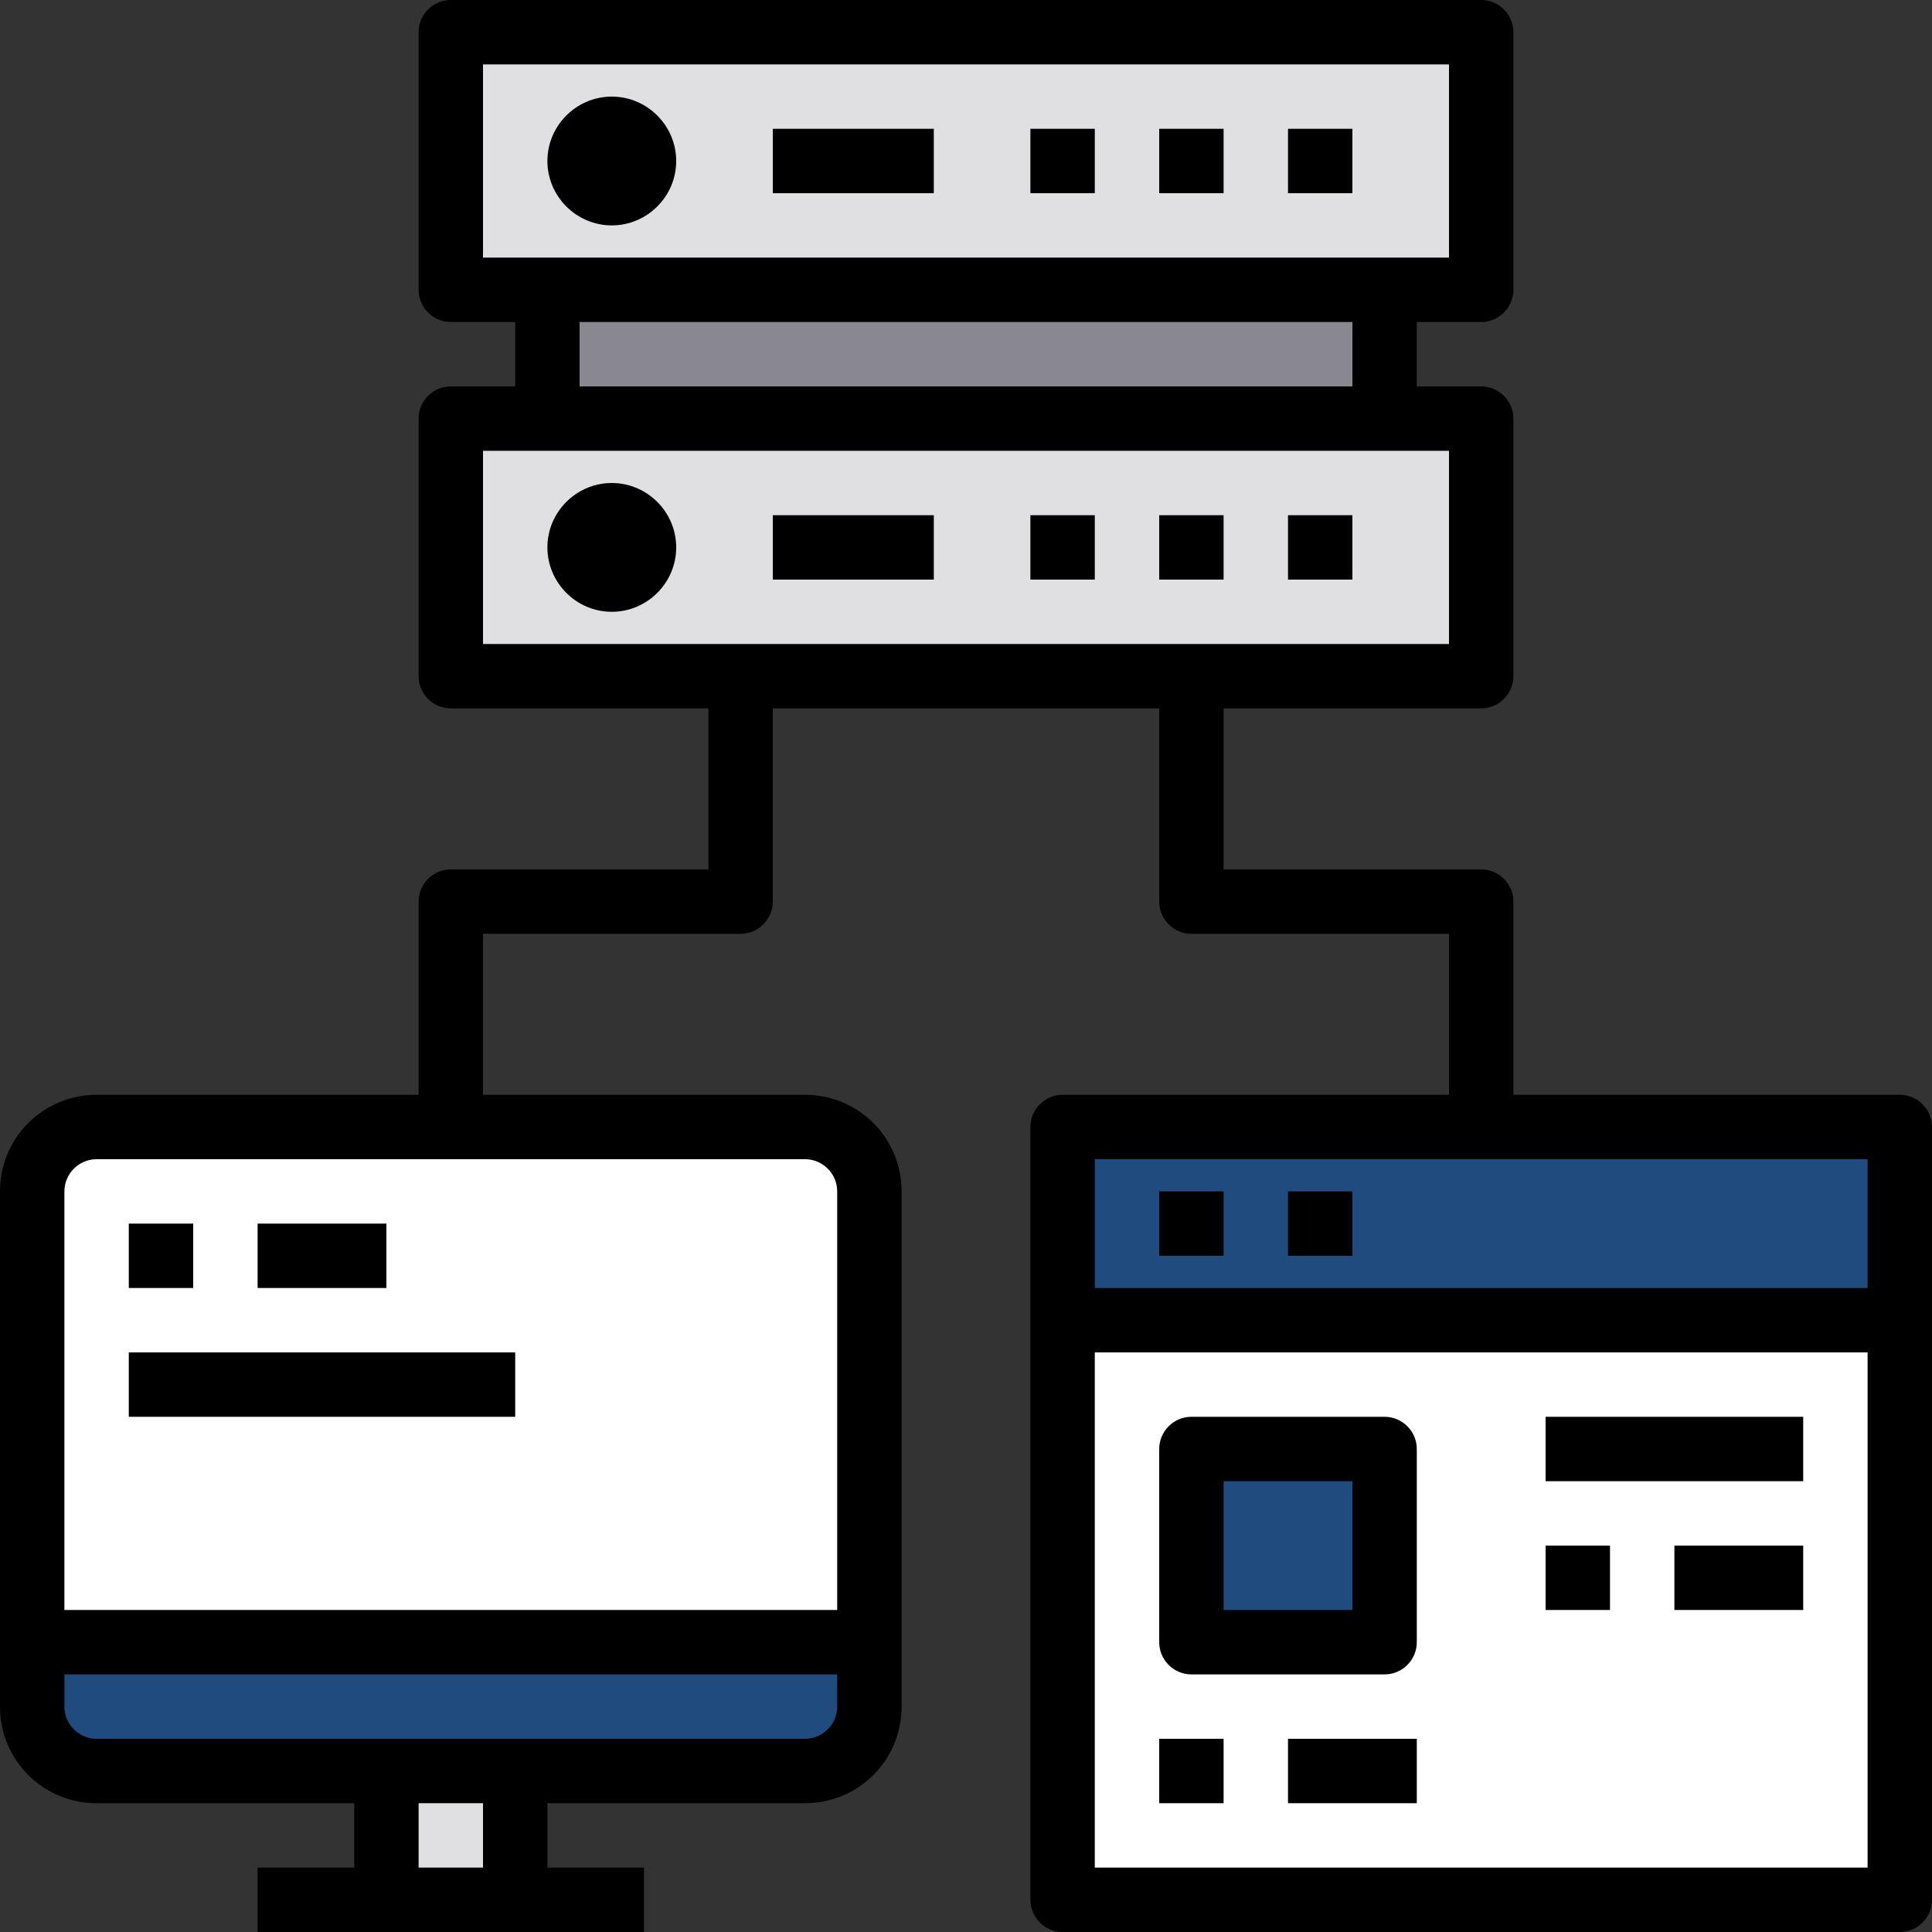 <svg xmlns="http://www.w3.org/2000/svg" xmlns:xlink="http://www.w3.org/1999/xlink" id="&#x30EC;&#x30A4;&#x30E4;&#x30FC;_1" x="0px" y="0px" viewBox="0 0 480 480" style="enable-background:new 0 0 480 480;" xml:space="preserve"><rect x="0" y="0" width="480" height="480" fill="#333333" stroke="none"/> <style type="text/css"> .st0{fill:#FFFFFF;} .st1{fill:#204B7F;} .st2{fill:#E0E0E2;} .st3{fill:#898890;} </style> <path class="st0" d="M264,328h208v144H264V328z"></path> <path class="st1" d="M216,408v16c0,8.8-7.2,16-16,16H24c-8.8,0-16-7.2-16-16v-16H216z"></path> <path class="st2" d="M96,440h32v32H96V440z"></path> <path class="st1" d="M264,280h208v48H264V280z"></path> <path class="st1" d="M296,360h48v48h-48V360z"></path> <path d="M288,432h16v16h-16V432z"></path> <path d="M320,432h32v16h-32V432z"></path> <path d="M384,352h64v16h-64V352z"></path> <path d="M384,384h16v16h-16V384z"></path> <path d="M416,384h32v16h-32V384z"></path> <path d="M344,352h-48c-4.4,0-8,3.6-8,8v48c0,4.4,3.6,8,8,8h48c4.4,0,8-3.6,8-8v-48C352,355.6,348.4,352,344,352z M336,400h-32v-32 h32V400z"></path> <path class="st0" d="M8,408V296c0-8.8,7.2-16,16-16h176c8.8,0,16,7.2,16,16v112H8z"></path> <path class="st3" d="M136,72h208v32H136V72z"></path> <path class="st2" d="M112,8h256v64H112V8z"></path> <path class="st2" d="M112,104h256v64H112V104z"></path> <path d="M472,272h-96v-48c0-4.4-3.6-8-8-8h-64v-40h64c4.4,0,8-3.6,8-8v-64c0-4.4-3.6-8-8-8h-16V80h16c4.4,0,8-3.6,8-8V8 c0-4.4-3.6-8-8-8H112c-4.4,0-8,3.6-8,8v64c0,4.4,3.6,8,8,8h16v16h-16c-4.4,0-8,3.6-8,8v64c0,4.4,3.6,8,8,8h64v40h-64 c-4.4,0-8,3.6-8,8v48H24c-13.3,0-24,10.7-24,24v128c0,13.3,10.7,24,24,24h64v16H64v16h96v-16h-24v-16h64c13.3,0,24-10.7,24-24V296 c0-13.3-10.7-24-24-24h-80v-40h64c4.4,0,8-3.6,8-8v-48h96v48c0,4.4,3.6,8,8,8h64v40h-96c-4.4,0-8,3.6-8,8v192c0,4.4,3.6,8,8,8h208 c4.4,0,8-3.6,8-8V280C480,275.6,476.4,272,472,272z M120,464h-16v-16h16V464z M200,432H24c-4.4,0-8-3.6-8-8v-8h192v8 C208,428.4,204.4,432,200,432z M208,296v104H16V296c0-4.4,3.6-8,8-8h176C204.4,288,208,291.6,208,296z M120,16h240v48H120V16z M144,80h192v16H144V80z M120,112h240v48H120V112z M272,288h192v32H272V288z M272,464V336h192v128H272z"></path> <path d="M288,296h16v16h-16V296z"></path> <path d="M320,296h16v16h-16V296z"></path> <path d="M168,40c0,8.8-7.2,16-16,16s-16-7.2-16-16s7.2-16,16-16S168,31.2,168,40z"></path> <path d="M168,136c0,8.8-7.2,16-16,16s-16-7.2-16-16s7.2-16,16-16S168,127.2,168,136z"></path> <path d="M32,304h16v16H32V304z"></path> <path d="M64,304h32v16H64V304z"></path> <path d="M32,336h96v16H32V336z"></path> <path d="M192,32h40v16h-40V32z"></path> <path d="M256,32h16v16h-16V32z"></path> <path d="M288,32h16v16h-16V32z"></path> <path d="M320,32h16v16h-16V32z"></path> <path d="M192,128h40v16h-40V128z"></path> <path d="M256,128h16v16h-16V128z"></path> <path d="M288,128h16v16h-16V128z"></path> <path d="M320,128h16v16h-16V128z"></path> </svg>
